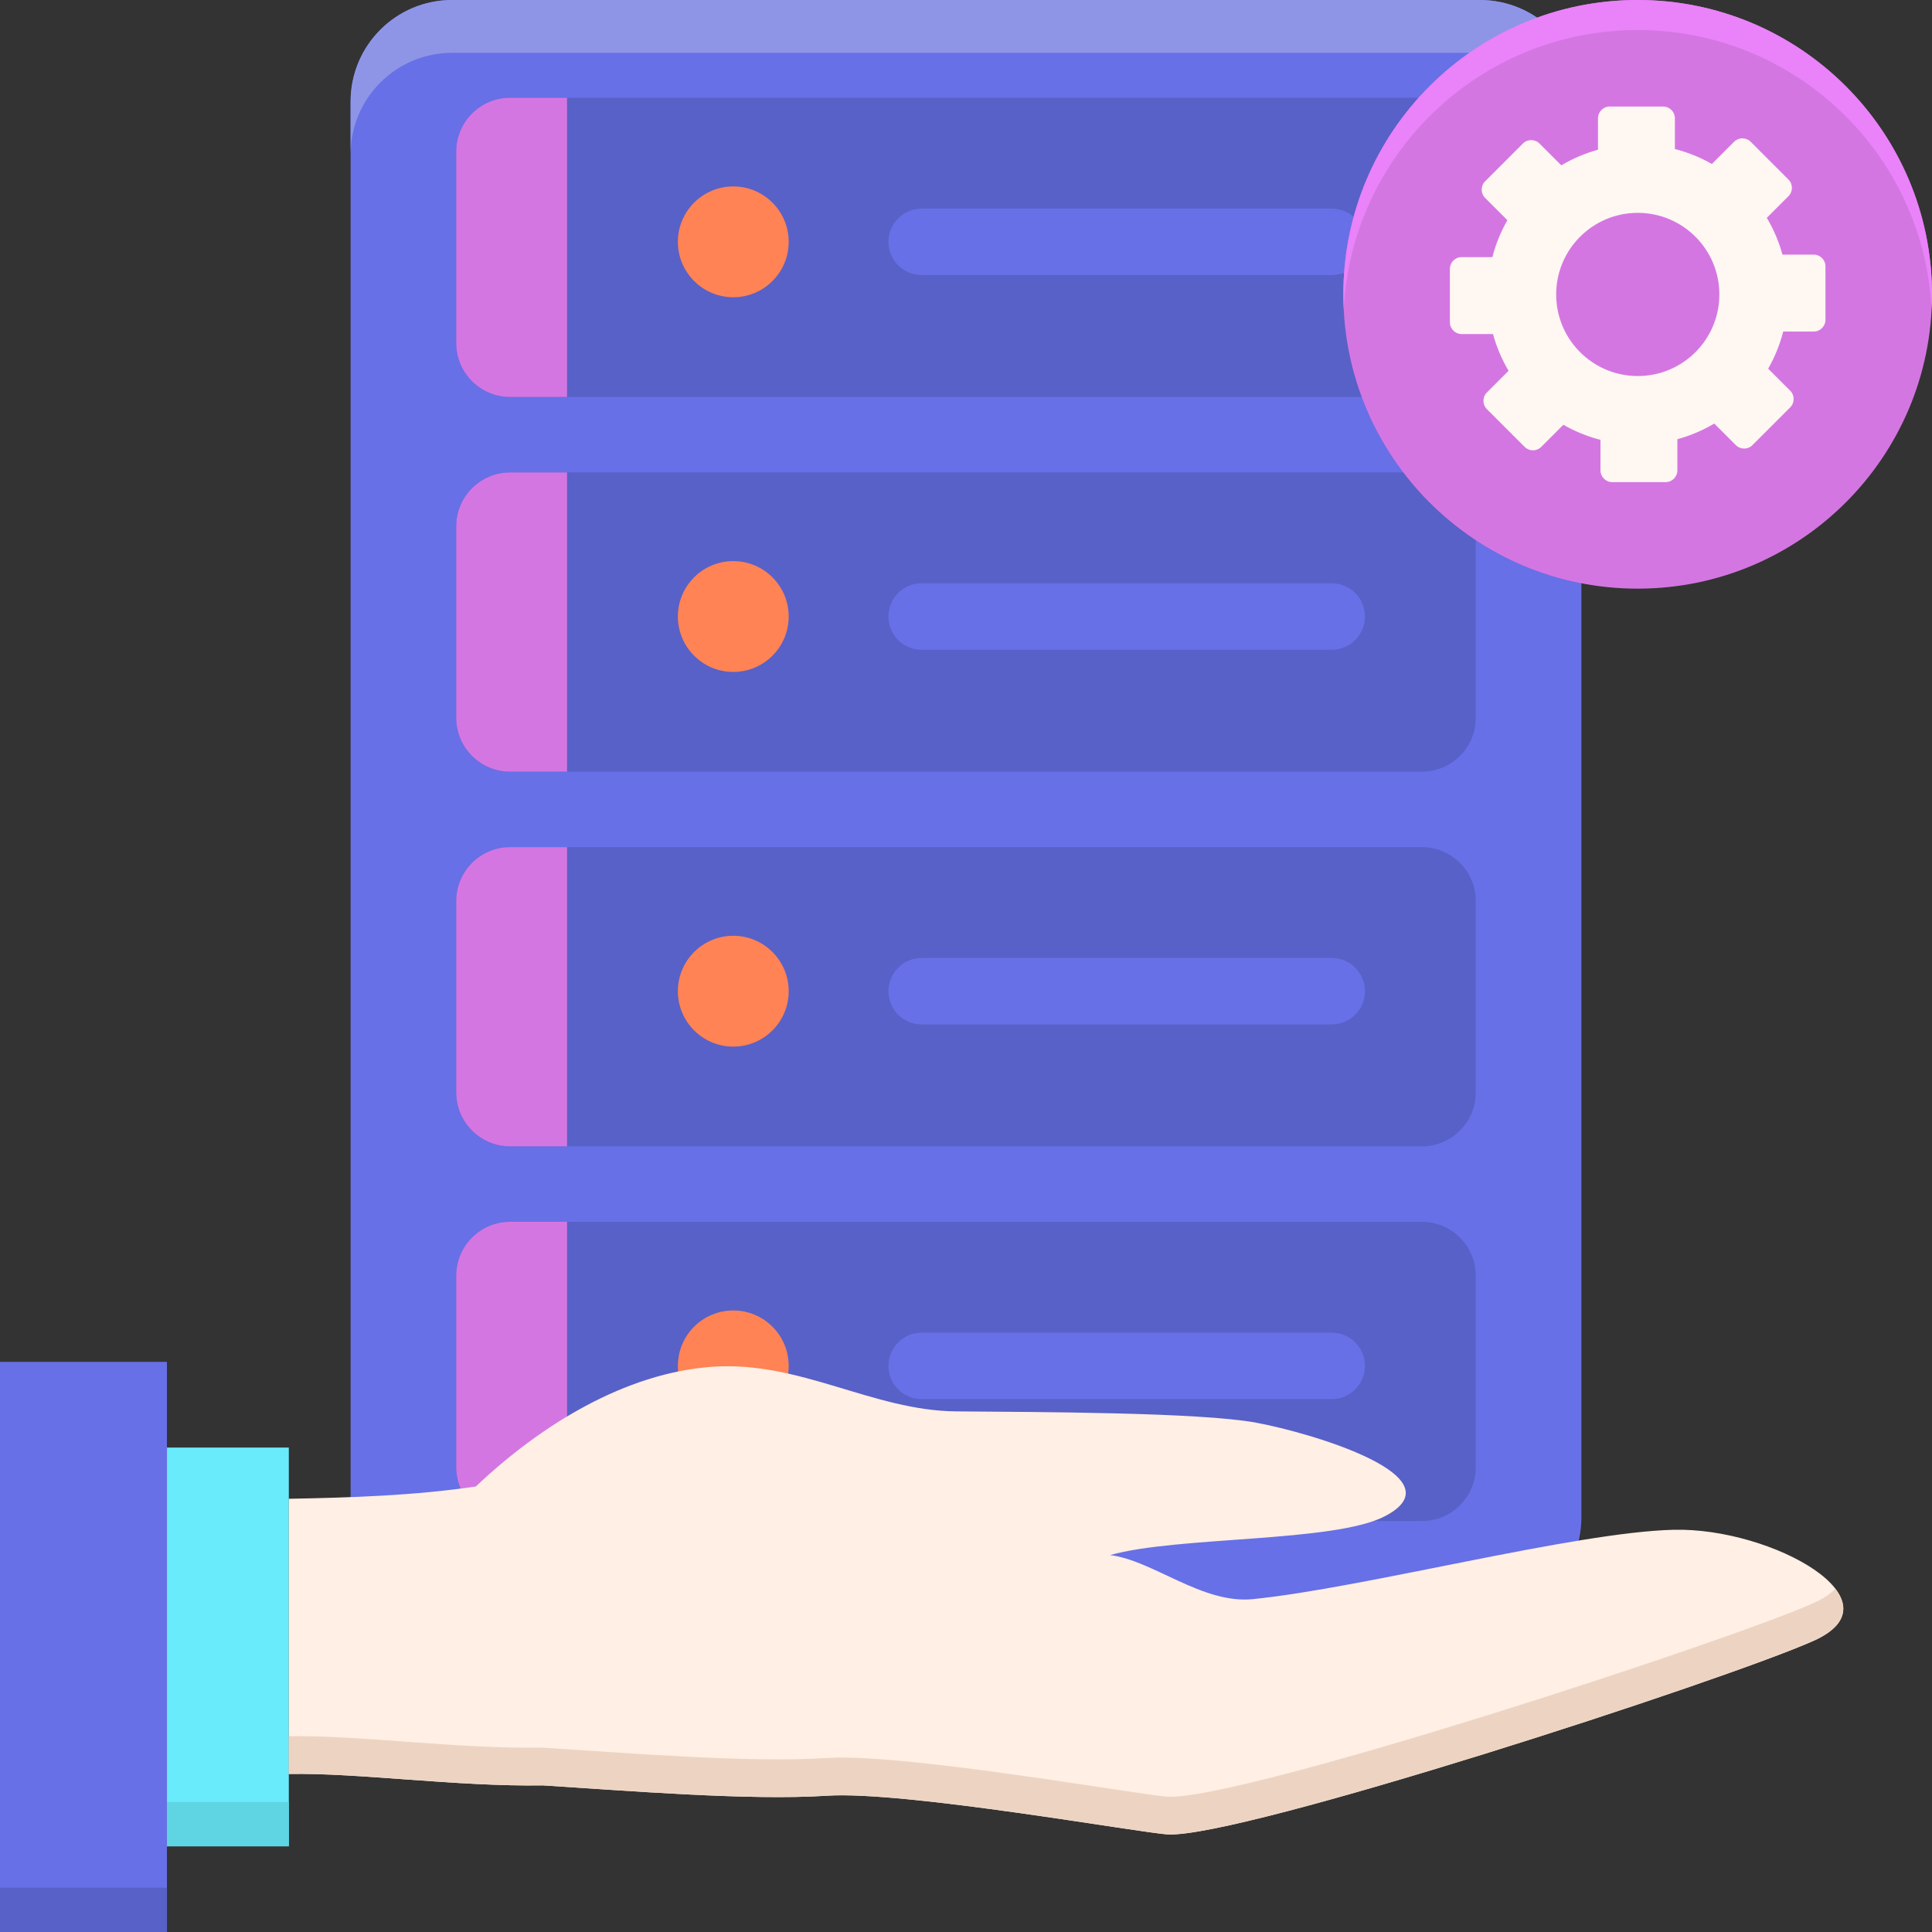 <?xml version="1.0"?>
<svg xmlns="http://www.w3.org/2000/svg" height="512px" viewBox="0 0 512 512.001" width="512px"><rect x="0" y="0" width="512" height="512.001" fill="#333333" stroke="none"/><g><path d="m119.812 429h272.379c14.852 0 26.895-12.043 26.895-26.895v-375.211c0-14.852-12.043-26.895-26.895-26.895h-272.379c-14.855 0-26.898 12.043-26.898 26.895v375.211c0 14.852 12.043 26.895 26.898 26.895zm0 0" fill="#6770e6" data-original="#6770E6"/><path d="m392.191 0h-272.379c-14.855 0-26.898 12.043-26.898 26.895v14c0-14.852 12.043-26.895 26.898-26.895h272.379c14.852 0 26.895 12.043 26.895 26.895v-14c0-14.852-12.043-26.895-26.895-26.895zm0 0" fill="#8f95e6" data-original="#8F95E6"/><path d="m135.191 105.207h241.621c7.887 0 14.281-6.398 14.281-14.285v-50.727c0-7.891-6.395-14.285-14.281-14.285h-241.621c-7.891 0-14.285 6.395-14.285 14.285v50.727c0 7.887 6.395 14.285 14.285 14.285zm0 0" fill="#5861c7" data-original="#5861C7"/><path d="m209.012 64.09c0 8.109-6.574 14.684-14.684 14.684s-14.684-6.574-14.684-14.684 6.574-14.684 14.684-14.684 14.684 6.574 14.684 14.684zm0 0" fill="#ff8354" data-original="#FF8354"/><path d="m352.918 72.898h-108.664c-4.867 0-8.812-3.941-8.812-8.809 0-4.867 3.945-8.809 8.812-8.809h108.664c4.863 0 8.809 3.941 8.809 8.809 0 4.867-3.945 8.809-8.809 8.809zm0 0" fill="#6770e6" data-original="#6770E6"/><path d="m135.191 25.91h15.082v79.293h-15.082c-7.887 0-14.285-6.395-14.285-14.281v-50.727c0-7.891 6.395-14.285 14.285-14.285zm0 0" fill="#d476e2" data-original="#D476E2"/><path d="m135.191 204.5h241.621c7.887 0 14.281-6.395 14.281-14.285v-50.727c0-7.887-6.395-14.281-14.281-14.281h-241.621c-7.891 0-14.285 6.395-14.285 14.281v50.727c0 7.891 6.395 14.285 14.285 14.285zm0 0" fill="#5861c7" data-original="#5861C7"/><path d="m209.012 163.383c0 8.109-6.574 14.684-14.684 14.684s-14.684-6.574-14.684-14.684c0-8.109 6.574-14.684 14.684-14.684s14.684 6.574 14.684 14.684zm0 0" fill="#ff8354" data-original="#FF8354"/><path d="m352.918 172.195h-108.664c-4.867 0-8.812-3.945-8.812-8.812 0-4.863 3.945-8.809 8.812-8.809h108.664c4.863 0 8.809 3.945 8.809 8.809 0 4.867-3.945 8.812-8.809 8.812zm0 0" fill="#6770e6" data-original="#6770E6"/><path d="m135.191 125.207h15.082v79.293h-15.082c-7.887 0-14.285-6.395-14.285-14.285v-50.727c0-7.887 6.395-14.281 14.285-14.281zm0 0" fill="#d476e2" data-original="#D476E2"/><path d="m135.191 303.793h241.621c7.887 0 14.281-6.395 14.281-14.281v-50.727c0-7.891-6.395-14.285-14.281-14.285h-241.621c-7.891 0-14.285 6.395-14.285 14.285v50.727c0 7.887 6.395 14.281 14.285 14.281zm0 0" fill="#5861c7" data-original="#5861C7"/><path d="m209.012 262.68c0 8.109-6.574 14.684-14.684 14.684s-14.684-6.574-14.684-14.684c0-8.109 6.574-14.688 14.684-14.688s14.684 6.578 14.684 14.688zm0 0" fill="#ff8354" data-original="#FF8354"/><path d="m352.918 271.488h-108.664c-4.867 0-8.812-3.941-8.812-8.809 0-4.867 3.945-8.809 8.812-8.809h108.664c4.863 0 8.809 3.941 8.809 8.809 0 4.863-3.945 8.809-8.809 8.809zm0 0" fill="#6770e6" data-original="#6770E6"/><path d="m135.191 224.5h15.082v79.293h-15.082c-7.887 0-14.285-6.395-14.285-14.281v-50.727c0-7.891 6.395-14.285 14.285-14.285zm0 0" fill="#d476e2" data-original="#D476E2"/><path d="m135.191 403.09h241.621c7.887 0 14.281-6.395 14.281-14.285v-50.723c0-7.891-6.395-14.285-14.281-14.285h-241.621c-7.891 0-14.285 6.395-14.285 14.285v50.723c0 7.891 6.395 14.285 14.285 14.285zm0 0" fill="#5861c7" data-original="#5861C7"/><path d="m209.012 361.973c0 8.109-6.574 14.684-14.684 14.684s-14.684-6.574-14.684-14.684 6.574-14.684 14.684-14.684 14.684 6.574 14.684 14.684zm0 0" fill="#ff8354" data-original="#FF8354"/><path d="m352.918 370.785h-108.664c-4.867 0-8.812-3.945-8.812-8.812 0-4.863 3.945-8.809 8.812-8.809h108.664c4.863 0 8.809 3.945 8.809 8.809 0 4.867-3.945 8.812-8.809 8.812zm0 0" fill="#6770e6" data-original="#6770E6"/><path d="m135.191 323.793h15.082v79.297h-15.082c-7.887 0-14.285-6.398-14.285-14.285v-50.727c0-7.887 6.395-14.285 14.285-14.285zm0 0" fill="#d476e2" data-original="#D476E2"/><path d="m44.242 383.617h32.297v105.672h-32.297zm0 0" fill="#69ebfc" data-original="#69EBFC"/><path d="m443.551 405.406c-26.121.621-82.152 15.434-111.543 18.383-13.418 1.344-26.555-10.336-37.84-11.672 17.926-5.051 59.297-3.301 72.781-10.27 20.074-10.379-19.184-22.066-34.031-24.816-14.844-2.754-57.441-2.82-79.516-3-22.078-.184-41.387-13.438-64.578-11.828-23.191 1.613-45.648 15.543-62.723 31.734-16.324 2.414-33.125 2.953-49.566 3.254v72.93c18.441-.352 44.367 3.387 67.375 3.027 21.645 1.359 54.574 4.086 75.223 2.738 20.645-1.352 83.402 9.91 90.402 10.254 19.301.949 147.312-40.734 171.039-51.289 23.719-10.559-10.906-30.062-37.023-29.445zm0 0" fill="#ffefe4" data-original="#FFEFE4"/><path d="m480.574 424.852c-23.723 10.555-151.738 52.234-171.039 51.289-7-.34-69.758-11.602-90.402-10.254-20.648 1.348-53.578-1.379-75.223-2.738-23.008.359-48.934-3.379-67.375-3.027v10c18.441-.352 44.367 3.387 67.375 3.027 21.645 1.359 54.574 4.086 75.223 2.738 20.645-1.352 83.402 9.91 90.402 10.254 19.301.949 147.312-40.734 171.039-51.289 8.719-3.883 9.535-8.969 5.809-13.824-1.285 1.355-3.168 2.648-5.809 3.824zm0 0" fill="#edd4c2" data-original="#EDD4C2"/><path d="m44.242 477.547h32.297v11.742h-32.297zm0 0" fill="#5fd4e3" data-original="#5FD4E3"/><path d="m44.242 512h-44.242v-151.094h44.242zm0 0" fill="#6770e6" data-original="#6770E6"/><path d="m0 500.262h44.242v11.738h-44.242zm0 0" fill="#5861c7" data-original="#5861C7"/><path d="m512 78c0 43.078-34.922 78-78 78s-78-34.922-78-78 34.922-78 78-78 78 34.922 78 78zm0 0" fill="#d476e2" data-original="#D476E2"/><path d="m433.863 7.961c41.797-.074 75.969 32.742 78.035 74.039.07-1.371.105-2.746.102-4.137-.074-43.078-35.059-77.937-78.137-77.863s-77.938 35.059-77.863 78.137c.004 1.285.039 2.559.105 3.824 2.078-41.16 36.066-73.926 77.758-74zm0 0" fill="#ea82fa" data-original="#EA82FA"/><path d="m480.652 67.477h-8.281c-.949-3.461-2.352-6.734-4.148-9.75l5.738-5.738c1.219-1.219 1.219-3.191 0-4.41l-10.004-10.004c-1.219-1.219-3.191-1.219-4.41 0l-5.879 5.879c-3.043-1.73-6.328-3.078-9.805-3.965v-8.137c0-1.723-1.395-3.121-3.117-3.121h-14.148c-1.723 0-3.117 1.398-3.117 3.121v8.332c-3.453.945-6.715 2.344-9.719 4.129l-5.773-5.773c-1.219-1.219-3.191-1.219-4.41 0l-10.004 10.004c-1.219 1.219-1.219 3.191 0 4.41l5.898 5.898c-1.734 3.035-3.09 6.316-3.977 9.785h-8.145c-1.723 0-3.117 1.398-3.117 3.121v14.145c0 1.723 1.395 3.121 3.117 3.121h8.309c.945 3.457 2.34 6.73 4.125 9.742l-5.746 5.746c-1.215 1.219-1.215 3.191 0 4.41l10.004 10.004c1.219 1.219 3.195 1.219 4.41 0l5.859-5.855c3.047 1.742 6.34 3.105 9.828 3.996v8.082c0 1.723 1.395 3.121 3.117 3.121h14.148c1.719 0 3.117-1.398 3.117-3.121v-8.254c3.473-.945 6.754-2.352 9.777-4.145l5.711 5.711c1.219 1.219 3.191 1.219 4.41 0l10.004-10.004c1.219-1.219 1.219-3.191 0-4.41l-5.84-5.84c1.742-3.055 3.098-6.355 3.988-9.844h8.078c1.719 0 3.117-1.398 3.117-3.121v-14.145c0-1.723-1.398-3.121-3.117-3.121zm-46.629 32.18c-11.941 0-21.621-9.684-21.621-21.625s9.68-21.625 21.621-21.625c11.945 0 21.625 9.684 21.625 21.625 0 11.945-9.68 21.625-21.625 21.625zm0 0" fill="#fff7f2" data-original="#FFF7F2" class="active-path" style="fill:#FFF7F2" data-old_color="#fff7f2"/></g> </svg>
